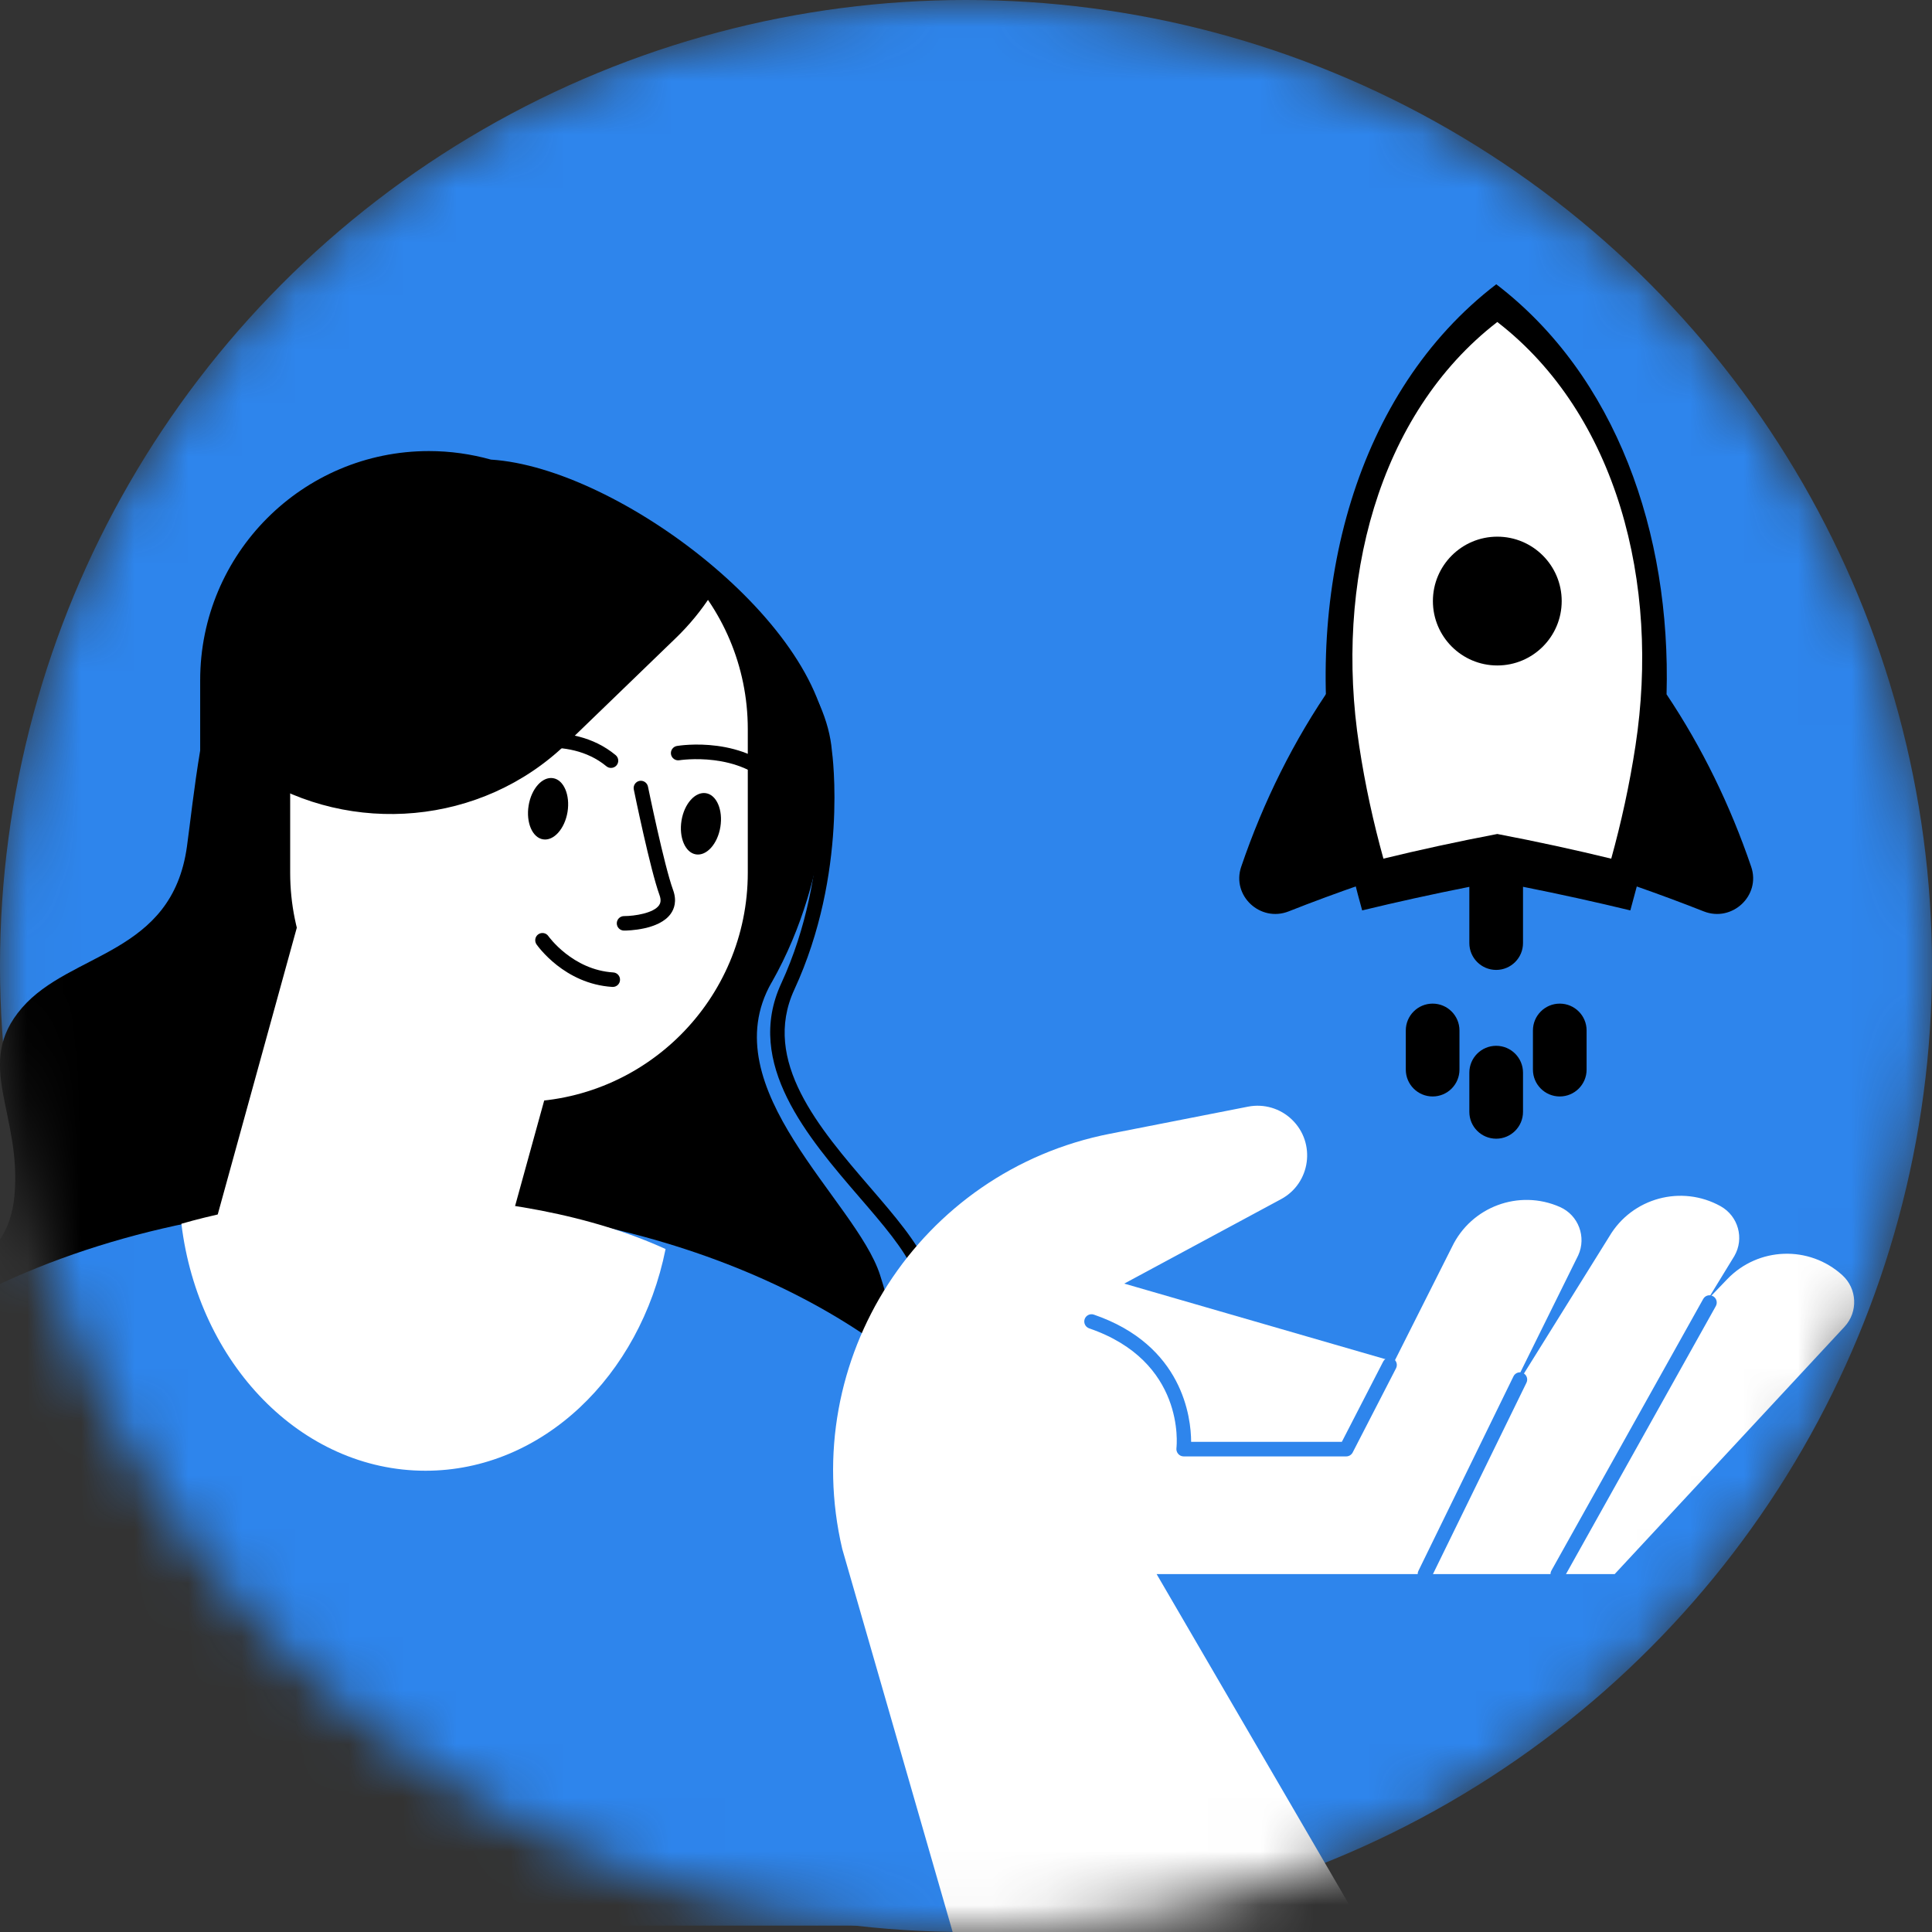 <svg width="36" height="36" viewBox="0 0 36 36" fill="none" xmlns="http://www.w3.org/2000/svg">
<rect x="0" y="0" width="36" height="36" fill="#333333" stroke="none"/>
<mask id="mask0_2_32" style="mask-type:alpha" maskUnits="userSpaceOnUse" x="0" y="0" width="36" height="36">
<circle cx="18" cy="18" r="18" fill="#D9D9D9"/>
</mask>
<g mask="url(#mask0_2_32)">
<circle cx="18" cy="18" r="18" fill="#2E85EC"/>
<path d="M14.378 18.308C15.554 16.24 15.432 13.997 15.432 13.997C15.432 11.679 11.54 8.714 9.148 8.564C8.781 8.462 8.394 8.405 7.993 8.405C5.638 8.405 3.73 10.317 3.73 12.676V13.984C3.612 14.695 3.545 15.328 3.484 15.77C3.205 17.801 1.317 17.731 0.409 18.78C-0.5 19.83 0.409 20.741 0.269 22.281C0.146 23.637 -1.004 23.638 -1.803 25.095C-1.247 25.963 -0.589 26.759 0.154 27.466C2.412 27.954 5.51 27.954 5.51 27.954C5.51 27.954 19.055 31.982 16.397 23.753C15.95 22.371 13.25 20.287 14.376 18.309L14.378 18.308Z" fill="black"/>
<path d="M11.668 29.383C11.451 29.383 11.227 29.379 10.999 29.372C8.697 29.302 6.651 28.882 6.631 28.878C6.558 28.863 6.511 28.791 6.526 28.718C6.54 28.646 6.612 28.599 6.685 28.613C6.766 28.629 14.749 30.247 16.968 27.546C17.704 26.65 17.724 25.353 17.026 23.691C16.857 23.285 16.447 22.81 16.012 22.306C15.057 21.197 13.868 19.817 14.556 18.328C15.524 16.232 15.236 14.041 15.233 14.019C15.146 13.006 14.221 11.799 12.755 10.784C11.376 9.83 9.765 9.225 8.65 9.253C8.576 9.251 8.514 9.195 8.512 9.121C8.511 9.047 8.57 8.984 8.644 8.983C9.83 8.957 11.464 9.563 12.909 10.561C14.464 11.637 15.408 12.885 15.501 13.988C15.513 14.073 15.803 16.27 14.801 18.44C14.186 19.771 15.265 21.023 16.217 22.129C16.665 22.649 17.088 23.141 17.276 23.585C18.015 25.349 17.981 26.738 17.178 27.717C16.269 28.824 14.417 29.383 11.669 29.383H11.668Z" fill="black"/>
<path d="M20.853 35.881C20.637 33.472 19.357 29.152 18.362 26.989C16.393 24.291 12.14 22.422 7.209 22.422C4.27 22.422 1.573 23.087 -0.544 24.193C-4.921 28.19 -6.236 32.852 -6.018 35.881H20.853Z" fill="#2E85EC"/>
<path d="M10.698 18.485L5.59 17.071L3.704 23.91L8.811 25.324L10.698 18.485Z" fill="white"/>
<path d="M13.934 13.587C13.934 11.228 12.025 9.315 9.671 9.315C7.316 9.315 5.407 11.228 5.407 13.587V16.261C5.407 18.619 7.316 20.532 9.671 20.532C12.025 20.532 13.934 18.619 13.934 16.261V13.587Z" fill="white"/>
<path d="M9.367 9.048C6.813 9.048 4.743 11.048 4.743 13.515V14.435C6.538 15.577 8.973 15.385 10.553 13.86L12.599 11.883C12.852 11.638 13.068 11.372 13.25 11.091C12.426 9.861 10.995 9.048 9.366 9.048H9.367Z" fill="black"/>
<path d="M13.423 15.409C13.372 15.724 13.167 15.953 12.967 15.92C12.768 15.888 12.648 15.605 12.699 15.29C12.75 14.976 12.955 14.747 13.155 14.78C13.354 14.812 13.474 15.094 13.423 15.409Z" fill="black"/>
<path d="M14.513 14.749C14.475 14.749 14.437 14.732 14.41 14.701C13.792 13.988 12.67 14.165 12.658 14.166C12.585 14.178 12.515 14.128 12.503 14.055C12.491 13.982 12.541 13.912 12.614 13.9C12.666 13.891 13.896 13.696 14.614 14.526C14.662 14.582 14.657 14.668 14.6 14.716C14.575 14.738 14.544 14.749 14.513 14.749Z" fill="black"/>
<path d="M10.575 15.13C10.523 15.444 10.318 15.673 10.119 15.64C9.919 15.608 9.799 15.325 9.85 15.011C9.901 14.696 10.106 14.467 10.306 14.5C10.506 14.532 10.626 14.815 10.575 15.13Z" fill="black"/>
<path d="M11.385 14.309C11.355 14.309 11.324 14.299 11.299 14.278C10.572 13.677 9.494 14.037 9.483 14.041C9.413 14.065 9.336 14.027 9.312 13.957C9.288 13.886 9.326 13.809 9.396 13.785C9.446 13.768 10.627 13.372 11.471 14.07C11.529 14.118 11.537 14.203 11.489 14.261C11.462 14.293 11.424 14.309 11.385 14.309Z" fill="black"/>
<path d="M11.628 17.34C11.553 17.34 11.493 17.279 11.493 17.205C11.493 17.131 11.553 17.07 11.628 17.07C11.826 17.07 12.178 17.015 12.28 16.869C12.302 16.837 12.328 16.782 12.287 16.673C12.117 16.204 11.822 14.772 11.81 14.711C11.795 14.638 11.842 14.566 11.915 14.551C11.988 14.537 12.059 14.584 12.074 14.657C12.077 14.672 12.376 16.13 12.541 16.581C12.618 16.79 12.561 16.938 12.5 17.024C12.286 17.331 11.694 17.34 11.628 17.34Z" fill="black"/>
<path d="M11.419 18.39C11.419 18.39 11.413 18.39 11.411 18.39C10.516 18.335 10.019 17.627 9.997 17.597C9.955 17.536 9.97 17.451 10.031 17.409C10.092 17.367 10.177 17.382 10.218 17.443C10.224 17.451 10.667 18.072 11.427 18.12C11.501 18.124 11.558 18.189 11.553 18.263C11.549 18.335 11.49 18.39 11.419 18.39Z" fill="black"/>
<path d="M25.49 36.091L21.552 29.331H30.087L34.37 24.722C34.626 24.446 34.607 24.014 34.329 23.761C33.711 23.2 32.761 23.234 32.183 23.837L31.823 24.212L32.318 23.403C32.506 23.076 32.39 22.66 32.061 22.476C31.332 22.071 30.413 22.319 29.988 23.038L28.143 26.001L28.121 25.994L29.408 23.391C29.564 23.049 29.412 22.643 29.068 22.491C28.306 22.153 27.413 22.484 27.054 23.238L25.979 25.374L20.949 23.918L23.87 22.345C24.423 22.048 24.525 21.296 24.072 20.861C23.855 20.652 23.55 20.563 23.255 20.621L20.682 21.126C17.131 21.822 14.867 25.334 15.694 28.862L17.778 36.093H25.492L25.49 36.091Z" fill="white"/>
<path d="M29.026 29.466C29.003 29.466 28.982 29.46 28.96 29.448C28.895 29.412 28.872 29.329 28.909 29.264L31.737 24.204C31.773 24.139 31.856 24.116 31.92 24.153C31.985 24.189 32.008 24.272 31.972 24.337L29.143 29.397C29.119 29.441 29.073 29.466 29.026 29.466Z" fill="#2E85EC"/>
<path d="M26.551 29.466C26.531 29.466 26.511 29.462 26.492 29.452C26.424 29.42 26.398 29.338 26.43 29.271L28.201 25.647C28.233 25.58 28.314 25.552 28.381 25.585C28.449 25.617 28.476 25.699 28.443 25.766L26.672 29.39C26.65 29.437 26.601 29.466 26.551 29.466Z" fill="#2E85EC"/>
<path d="M25.087 27.138H22.056C22.017 27.138 21.98 27.121 21.955 27.092C21.929 27.063 21.917 27.024 21.921 26.986C21.929 26.92 22.083 25.365 20.295 24.752C20.224 24.727 20.187 24.65 20.211 24.58C20.235 24.51 20.312 24.472 20.382 24.496C22.041 25.065 22.194 26.415 22.195 26.867H25.003L25.773 25.372C25.807 25.305 25.889 25.28 25.955 25.314C26.021 25.347 26.047 25.43 26.013 25.496L25.205 27.065C25.182 27.109 25.136 27.138 25.085 27.138H25.087Z" fill="#2E85EC"/>
<path d="M24.848 12.943C24.841 12.879 24.838 12.816 24.831 12.753C24.108 13.793 23.541 14.938 23.128 16.151C22.945 16.688 23.483 17.191 24.013 16.982C24.453 16.808 24.908 16.64 25.38 16.476C25.163 15.357 24.98 14.179 24.849 12.943H24.848Z" fill="black"/>
<path d="M27.379 16.525C26.683 16.663 26.019 16.81 25.382 16.964C25.165 16.185 24.98 15.365 24.849 14.507C24.304 10.982 25.258 7.305 27.881 5.297C30.115 7.007 31.137 9.93 31.054 12.938C31.717 13.928 32.242 15.01 32.631 16.151C32.814 16.688 32.275 17.191 31.746 16.982C31.344 16.823 30.928 16.669 30.499 16.518C30.46 16.668 30.42 16.817 30.379 16.964C29.742 16.81 29.077 16.663 28.379 16.524V17.573C28.379 17.849 28.155 18.073 27.879 18.073C27.603 18.073 27.379 17.849 27.379 17.573V16.525Z" fill="black"/>
<path d="M27.879 19.487C28.155 19.487 28.379 19.711 28.379 19.987V20.718C28.379 20.994 28.155 21.218 27.879 21.218C27.603 21.218 27.379 20.994 27.379 20.718V19.987C27.379 19.711 27.603 19.487 27.879 19.487Z" fill="black"/>
<path d="M29.064 18.701C29.34 18.701 29.564 18.925 29.564 19.201V19.931C29.564 20.207 29.34 20.431 29.064 20.431C28.788 20.431 28.564 20.207 28.564 19.931V19.201C28.564 18.925 28.788 18.701 29.064 18.701Z" fill="black"/>
<path d="M26.695 18.701C26.971 18.701 27.195 18.925 27.195 19.201V19.931C27.195 20.207 26.971 20.431 26.695 20.431C26.419 20.431 26.195 20.207 26.195 19.931V19.201C26.195 18.925 26.419 18.701 26.695 18.701Z" fill="black"/>
<path d="M27.879 10.64C28.448 10.64 28.909 10.181 28.909 9.615C28.909 9.048 28.448 8.589 27.879 8.589C27.31 8.589 26.848 9.048 26.848 9.615C26.848 10.181 27.31 10.64 27.879 10.64Z" fill="black"/>
<path d="M25.776 16C26.446 15.837 27.151 15.683 27.9 15.54C28.649 15.683 29.354 15.837 30.023 16C30.207 15.334 30.363 14.631 30.475 13.894C30.937 10.873 30.128 7.721 27.9 6C25.672 7.721 24.862 10.873 25.326 13.894C25.437 14.63 25.593 15.332 25.778 16H25.776Z" fill="white"/>
<path d="M7.248 22.294C5.828 22.294 4.503 22.48 3.38 22.803C3.695 25.404 5.612 27.405 7.929 27.405C10.104 27.405 11.926 25.642 12.402 23.274C11.077 22.668 9.257 22.294 7.248 22.294Z" fill="white"/>
<circle cx="27.9" cy="11.2" r="1.2" fill="black"/>
</g>
</svg>
